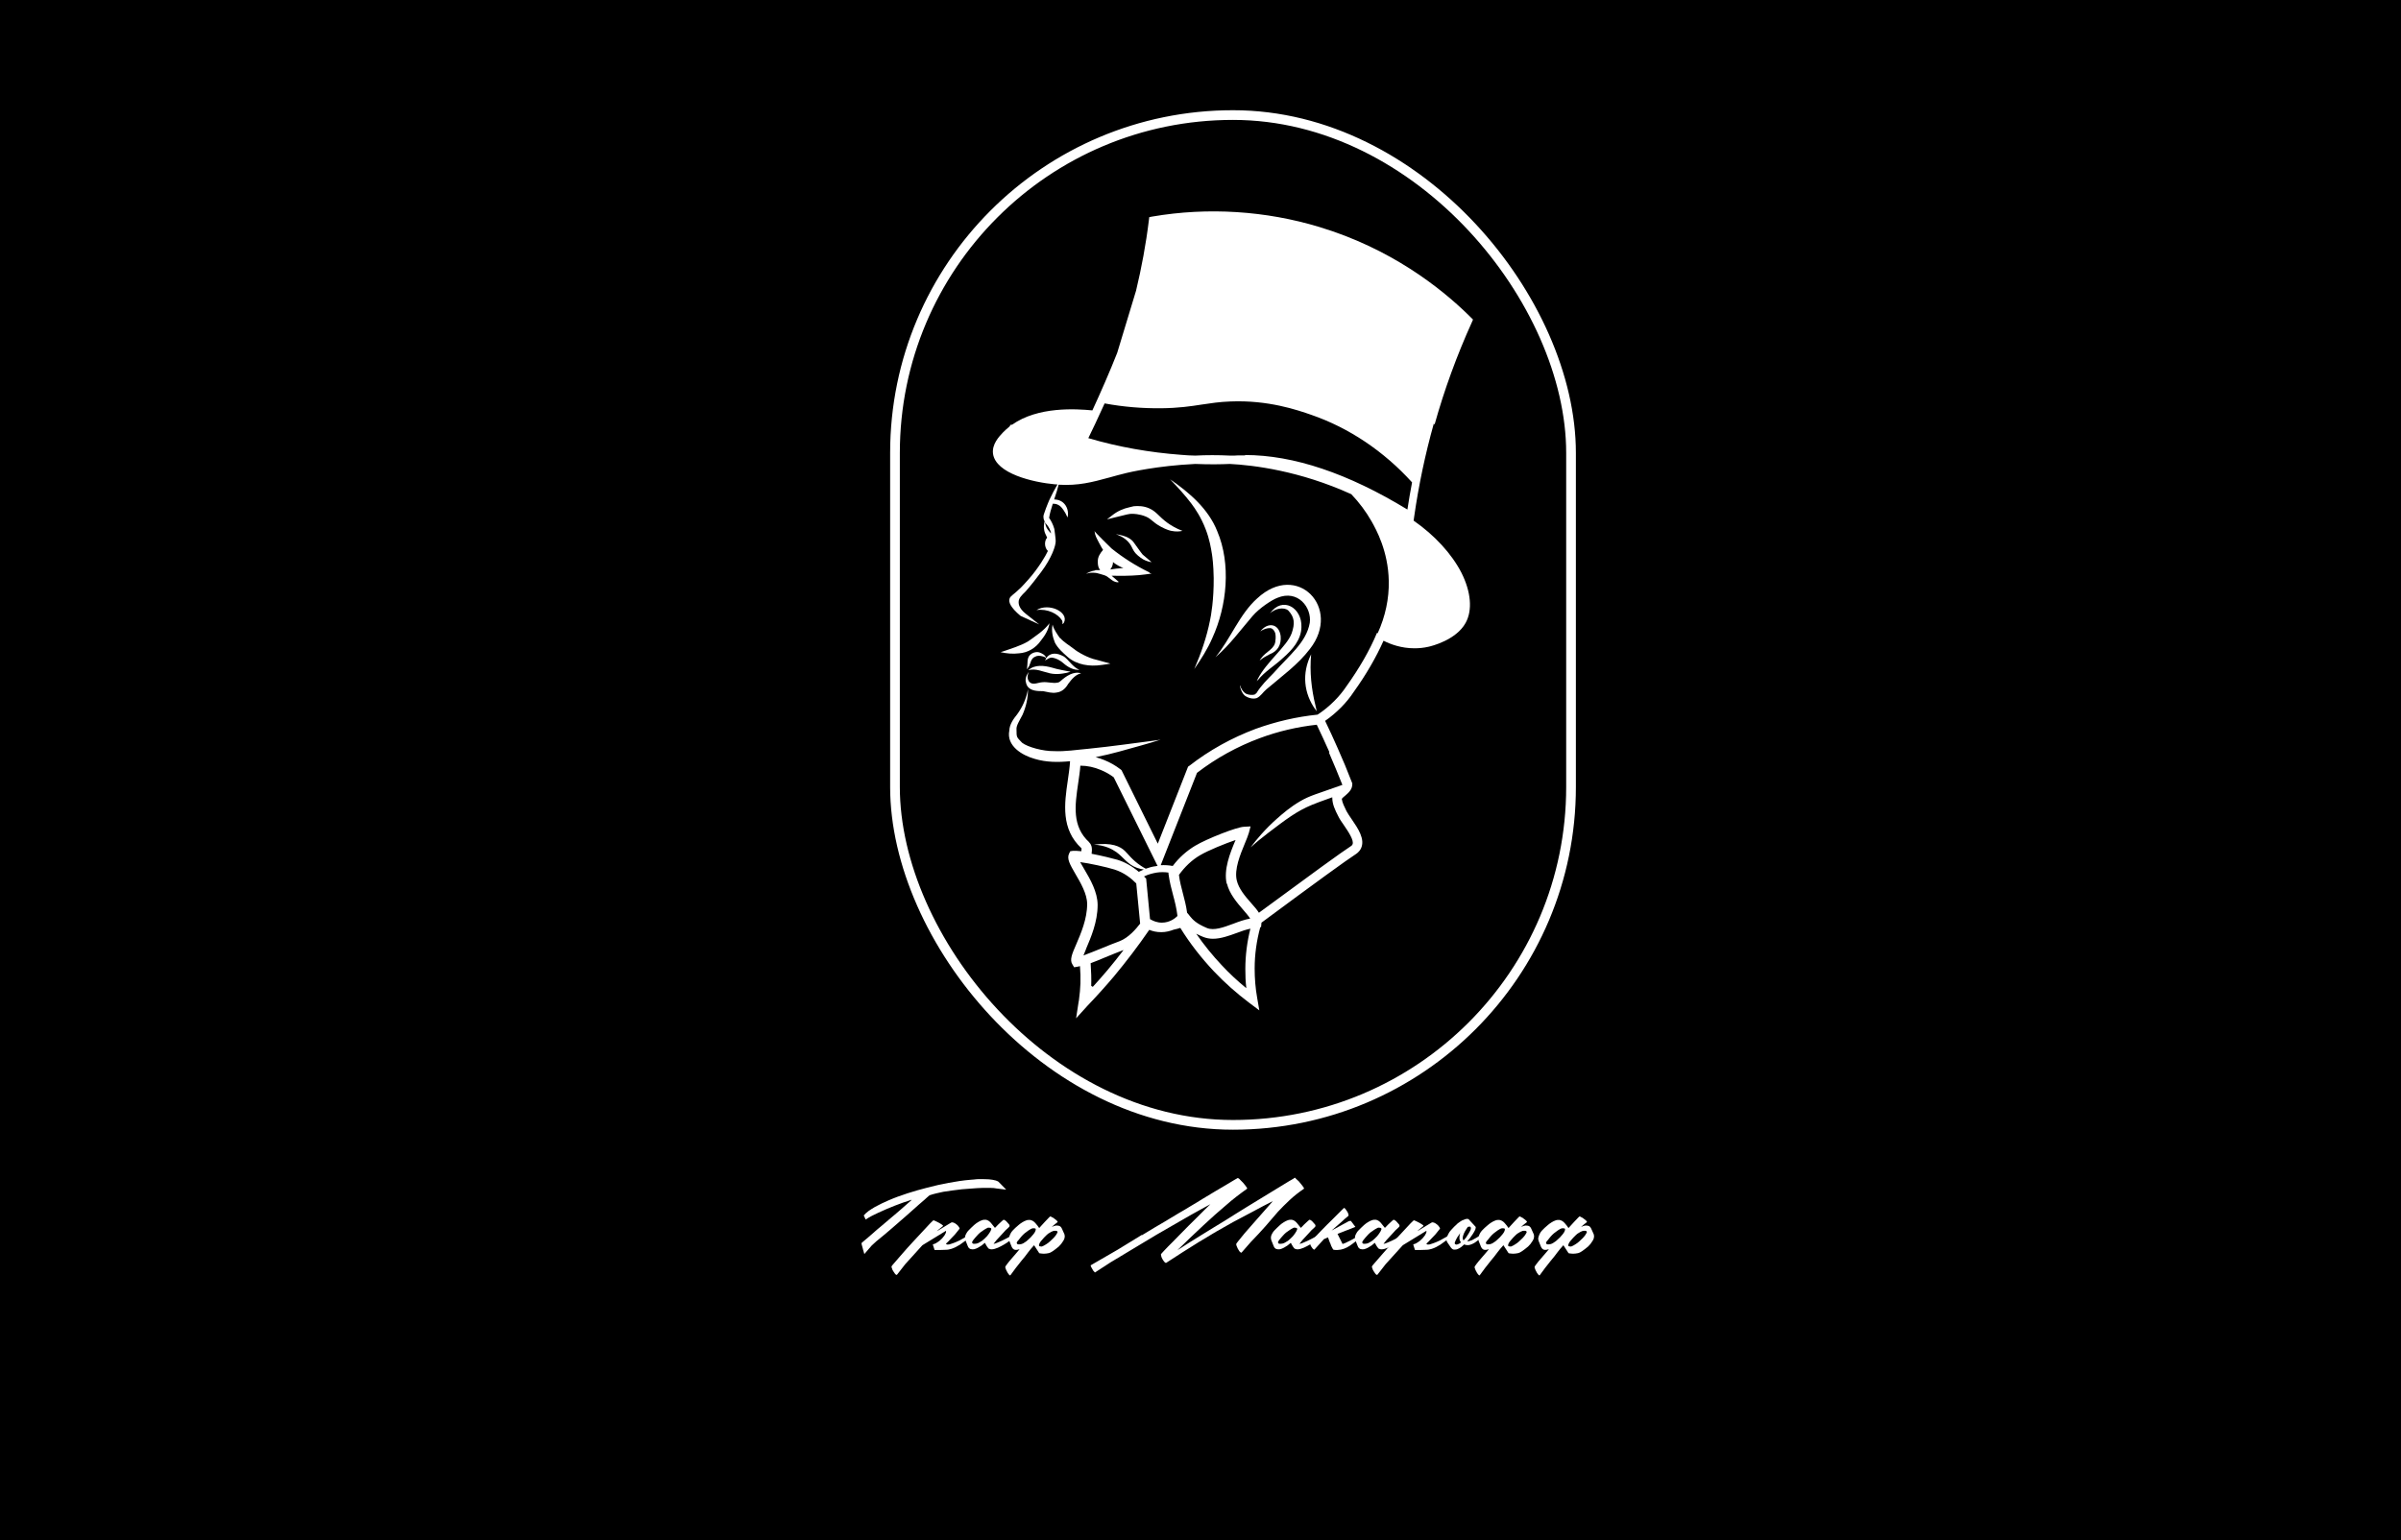 <?xml version="1.0" encoding="UTF-8"?> <svg xmlns="http://www.w3.org/2000/svg" version="1.1" viewBox="0 0 1237 793.7"><defs><style> .st0 { fill: none; stroke: #fff; stroke-miterlimit: 10; stroke-width: 5px; } .st1 { fill: #fff; } </style></defs><g id="_Слой_8" data-name="Слой_8"><rect width="1237" height="793.7"></rect></g><g id="Layer_5"><g><path class="st1" d="M739.1,218.8c5-17.9,11.5-35.7,19.2-52.7l.6-1.4-1.1-1.1c-.2-.2-.3-.3-.5-.5h0c0,0-.4-.4-.4-.4-15.3-15-40.8-34.7-77.1-45.7-27.7-8.4-57.5-10.3-86.1-5.4l-1.6.3-.2,1.6c-1.5,12.4-3.8,24.6-6.6,36.3l-9.7,32c-3.6,9.2-8.6,20.6-12.8,29.7-8.4-.8-28-2.1-41.4,7.4h-.7c0,.1-.7,1-.7,1-1.1.9-2.2,1.9-3.2,2.9-2.2,2.3-5.8,6.2-5.2,11,1.4,10.3,20.7,14.8,31.9,15.8.5,0,.9,0,1.3.1-1.3,2.2-2.8,5-4.2,8-.5,1.1-.9,2.2-1.7,4.2-1.2,3.2-1.4,3.9-1.3,4.7,0,.5.1,1.2.6,2.1-.3,1.1-.6,2.7-.2,4.6.2,1.2.7,2.1,1.5,3.8,0,0,0,0,0,0-.7.7-1.1,1.9-1.1,3.2s.6,3,1.5,3.6c-.7,1.5-1.8,3.5-3.5,6.1-1.6,2.4-3.8,5.6-6.8,8.9-1.2,1.3-2.2,2.5-3.7,4-3.9,3.8-5.4,4.2-5.8,5.7-.5,1.6.3,4.3,5.7,8.8,3.2,1.5,6.4,2.9,9.6,4.4-2.2-1.8-4.4-3.5-6.7-5.3-1.7-1.3-4-3.6-3.9-6.2,0-2.1,1.6-3.5,3.5-5.4,0,0,2.4-2.5,8.1-10.1,5.4-7.2,7.6-13.6,7.5-16.1,0-1.1-.7-6.1-.7-6.1s0,0,0,0c-.7-2.5-1.8-4.4-2.7-5.7.3-2,1-4.6,1.9-7.3.6,0,1.7,0,2.8.6,1.2.6,1.9,1.5,2.8,2.8.6.8,1.3,2.1,2,3.7.7-2.9-.2-5.9-2.3-7.7-1.8-1.5-3.9-1.6-4.6-1.6.5-1.4.9-2.8,1.4-4.3.3-1.1.6-2.2.9-3.3,10.2.6,17.3-1.3,26.1-3.7,2.8-.8,5.8-1.6,9.1-2.4.8-.2,15.7-3.7,35.2-4.6,7.4.3,13.3.2,17.8,0,12,.6,36,3.5,62.6,15.6,4.1,4.3,7.6,9,10.5,14.1,2.3,4.1,8.5,15.2,8.8,30.6.2,9.1-1.8,18.4-5.7,26.9h0c0,0-.4-.1-.4-.1-3.7,8.9-9,18.1-15.8,27.6-1.8,2.7-3.9,5.2-6.2,7.5-2.6,2.6-5.5,5-8.6,7-10.9,1.1-21.5,3.6-31.8,7.3-12.3,4.6-23.9,11-34.3,19.1l-.6.4-15.6,39.7-18.7-37.9-.5-.4c-2.6-2-5.4-3.6-8.4-4.8-1.5-.6-2.9-1.1-4.5-1.5.2,0,.4,0,.6-.1,7.7-1.5,15.3-3.8,22.9-5.9,3.3-.9,6.9-2,10-3-.4,0-.7.1-1.1.2-13.4,1.7-23.4,3.2-36.2,4.5-5.9.5-11.7,1.5-17.6,1.2-5.6.1-13.6-2.1-16.4-4.3-2.8-3-2.9-2.5-2.9-6.9-.2-1.9,1.6-4.6,3.1-7.5,1.8-4.1,2.9-8.7,2.8-13.2-.8,4.7-2.8,9.2-5.6,13-1.8,2.2-3.9,5.1-4,8.3-1.6,7.9,6.6,12.8,13.1,14.6,6,1.8,12.1,1.8,18.2,1.2-.2,3.3-.7,6.6-1.2,10.1-1.7,11.7-3.6,24.9,7.1,34.8,0,.3,0,.9-.1,1.5-1.9-.2-3.5-.3-4.4-.2l-1.3.2-.6,1.2c-1.3,2.7.5,5.7,3.2,10.4,2.7,4.6,6.1,10.4,6.1,15.6,0,7.8-3.3,15.3-5.6,20.7-2.2,5-3.5,8.1-2,10.4l.9,1.5,1.7-.3c.4,0,.8-.2,1.3-.3.5,6.3.3,11.5-.5,17.2,0,.4-.1.8-.2,1.2l-1.3,8.5,5.8-6.4c4.7-4.9,9.3-10,13.7-15.2,6.4-7.7,12.5-15.7,18.2-24,1.7.7,3.7,1.2,6.2,1.2h0c2.4,0,4.6-.6,6.4-1.3,1.2-.2,2.4-.6,3.4-.9,5,8.1,10.9,15.6,17.4,22.5,5.5,5.8,11.6,11.2,18.1,16.1l5.2,3.9-1.1-6.4c-.9-5-1.3-10.1-1.3-15.2,0-7.2,1-14.3,2.9-21.3h.4l.2-2.1c0,0,0-.1,0-.2,28.9-21.4,43.8-32.2,48.3-35.1.6-.4,2.1-1.3,3-3.2,2.2-4.7-1.5-10.2-4.8-15-1.1-1.6-2.1-3.1-2.7-4.2-1.1-2.3-2.2-4.4-2.4-6.3.4-.6,1.1-1.1,1.8-1.7,1.6-1.4,3.6-3.1,3.6-5.8v-.5l-.2-.5c-2.3-6-4.8-12-7.4-17.8-2-4.6-4.2-9.3-6.4-13.9,2.9-2,5.6-4.3,8.1-6.8,2.5-2.5,4.8-5.3,6.7-8.2,6.4-8.9,11.5-17.8,15.3-26.3,3.5,1.8,9.1,3.9,15.9,3.9,2.3,0,4.7-.2,7.3-.8,1.4-.3,14.2-3.4,19.1-12.3,3.6-6.5,2.8-16-2.2-25.9-5-9.7-13.7-19.2-24.6-26.8l.3-2.1c2.3-16.1,5.7-32.2,10.1-47.9ZM541.4,274.8c-1.1-1.2-2.2-2.4-2.6-3.9-.2-.5-.3-1.1-.3-1.7.3.6.7,1.2,1.3,1.8.5.7,1.3,2,1.7,3.7ZM632.1,455.3c1.3,5.4,5.3,10,8.5,13.7,1.2,1.4,2.6,3,3.5,4.4-2.9.5-5.9,1.6-8.8,2.7-5.1,1.9-9.9,3.6-13.4,2.2-5.8-2.4-7.5-4.5-8.9-6.2-.4-.6-.9-1.1-1.4-1.7-.5-3.8-1.4-7-2.2-10.1-.8-3.1-1.6-6-2-9.4,3-4.2,6.7-7.7,10.8-10.1,4.4-2.6,13.1-6.1,18.4-7.9,0,.1-.1.3-.2.4-2.6,6.2-6.1,14.8-4.4,22.2ZM602,449.7v.6c.6,4.3,1.5,7.8,2.4,11.1.9,3.3,1.7,6.5,2.2,10.4v.3c-1.1,1.1-3.9,3.4-8,3.4h0c-2.5,0-4.5-.9-5.7-1.6l-.4-.2-2-20.9-.6-.6c-.2-.2-.4-.4-.5-.5,2-1,4.2-1.6,6.5-2,2-.3,4.1-.3,6.1,0ZM561.2,434.1h0c-9-8.2-7.4-19-5.7-30.6.4-2.9.9-5.9,1.1-8.9,3.6,0,7.2.8,10.5,2.2,2.4,1,4.6,2.2,6.7,3.8l22.6,45.7c-.3,0-.6,0-.9.1-1.8.2-3.5.7-5.2,1.3-.7-.4-1.5-.8-2.5-1.5-4.5-3-6.6-6.1-8.2-7.6-2.4-2.4-6.8-4.5-16-3.3,5.6.3,9.2,2.2,11.5,3.8,4,2.9,5.7,6.4,10.8,8.2,1.3.4,2.4.7,3.4.8-.9.4-1.8.8-2.6,1.2-3.4-2.9-7.1-5-11-6.2-2.4-.7-8.1-2.1-13.3-3.1.3-2.2.3-4.4-1.2-5.8ZM559.5,489.1c2.5-5.9,6-13.9,6-22.7,0-6.7-3.9-13.4-6.8-18.3-.7-1.2-1.6-2.7-2.2-3.8,4.6.6,13.4,2.5,17.6,3.8,5.1,1.6,8.9,4.7,11.3,7.2l2,20.7c-2,2.6-5.9,7.3-10.7,9.1-2.7,1-6,2.3-9.1,3.6-3.2,1.3-6.7,2.7-9.4,3.7.4-1,.9-2.1,1.3-3.2ZM570.3,500.3c-2.4,2.8-4.8,5.6-7.3,8.3-.3-.2-.5-.4-.8-.5.1-3.7,0-7.5-.3-11.7,2.1-.8,4.7-1.8,7.7-3.1,3.1-1.3,6.4-2.6,9-3.6,0,0,.1,0,.2,0-2.7,3.6-5.6,7.1-8.4,10.5ZM641.9,509.1c-4.4-3.6-8.6-7.5-12.4-11.6-4.8-5.1-9.2-10.5-13.2-16.3,1.1.6,2.3,1.1,3.7,1.7,1.6.6,3.2.9,4.9.9,4,0,8.2-1.5,12.3-3,2.3-.9,4.7-1.7,7-2.2-1.7,6.8-2.6,13.8-2.6,20.8,0,3.2.1,6.5.5,9.7ZM684.7,387.9c2.4,5.5,4.7,11.1,6.9,16.6,0,0,0,0,0,0-13.8,4.9-16.7,5.5-21.7,8.4-5.3,3.1-8.9,6.3-12,9-6.1,5.4-10.6,10.8-13.6,14.8,2.1-1.9,5.2-4.5,9-7.4,9.1-6.9,14.6-11.2,22.6-14.5,1.4-.6,5.6-2.2,10.5-3.9v.3c0,3.3,1.5,6.4,3,9.3.7,1.5,1.8,3.1,3,4.8,2.1,3.1,5.4,7.9,4.4,9.9-.2.5-.7.8-1,1-4.5,2.9-19.1,13.5-47.2,34.2-1-1.6-2.5-3.3-4.1-5.1-3-3.4-6.3-7.3-7.3-11.5-1.4-5.8,1.8-13.4,4.1-19,.9-2.2,1.7-4.1,2.1-5.5l.9-3.4-3.5.2c-3.8.2-18.9,6.1-25.1,9.8-4.3,2.6-8.3,6.1-11.5,10.4-2-.4-4.2-.5-6.2-.4l18.7-47.6c9.9-7.6,20.8-13.6,32.4-17.9,9.4-3.5,19.3-5.8,29.3-6.9,2.2,4.6,4.4,9.4,6.5,14.1ZM641.5,234.7c-.8,0-1.6,0-2.5,0-.9,0-1.9,0-3.1.1-.7,0-1.4,0-2.2,0-6.2-.3-12.2-.3-17.9,0-2.3,0-4.7-.2-7.3-.4-16.1-1.2-32.2-4-47.8-8.6,1.9-3.8,5-10.4,8.4-17.9,9.6,1.8,19.4,2.6,29.2,2.5,9-.1,15-1,20.8-1.9,4.7-.7,9.1-1.4,14.8-1.6,19.5-.8,34.5,4.4,41.7,6.9,19.4,6.7,37.3,18.7,51.9,34.8-.9,4.7-1.7,9.3-2.4,14-30.5-18.6-58.6-28.1-83.7-28.1ZM547.4,245.7h3.8c-1.2,0-2.5,0-3.8,0Z"></path><path class="st1" d="M602.9,247.1c3.8,3.9,7.6,8.1,10.8,12.3,2.4,3.2,5.1,7.3,7.4,13.2,2.1,5.4,2.8,9.9,3.3,13,.2,1.2.8,5.5.9,12.3.1,11.1-1.4,19.7-1.9,21.8-1.7,8.6-4.6,17-8.1,25.1,3.5-5.1,6.9-10.4,9.3-16,7.6-16.6,9.7-38.2,2.5-55.1-4.5-11.3-14.1-19.7-24.3-26.7Z"></path><path class="st1" d="M647.8,308.3c-9.3,8.3-13.8,21-21.6,30.4,7.3-6.2,12.9-14,19.1-21.2,3.6-4.2,10.1-8.4,12.8-9.4,10.6-4.4,17.8,5,16.7,12.9-1.8,10.1-10.5,16.6-18.6,25.8-3.2,3.3-6.4,6.4-8.8,10.3,0,0,0,0,0,0,0,0-.1.2-.2.2-.3.3-.4.4-.7.6-1,.4-3,.3-4.4-.3-1.7-.9-2.7-2.7-3.3-4.5,0,.4,0,.8.2,1.2.4,1.6,1.1,3.1,2.3,4.2,1.7,1.2,4.1,1.9,6.1,1.3,2.1-.9,3.3-3.1,5-4.5,7.8-6.7,16.3-12.7,22.5-20.9,16.5-21.1-6.6-45.2-27.2-26Z"></path><path class="st1" d="M649.7,339.3c-.2.3-.7.9-.7,1.1,1.6-1.3,3.3-2.3,5.1-3.2,4.2-1.6,6.1-4.9,5.7-9.4-.9-6.6-6.7-7.3-10.5-2.4,1.5-1.1,3.5-1.8,5.3-1.7,1,.2,1.7,1,2.2,2.1.5.9.5,3.2.3,4.2-.1,4.5-4.8,5.6-7.4,9.3Z"></path><path class="st1" d="M648,350.6c3.6-4.6,8.9-7.6,13.1-11.6,4.7-4.1,9.3-9.3,9.4-15.8.4-9.9-9.7-16.2-16.2-7.1,2.6-2.5,7.1-3.4,9.4-1.5,3.3,3.5,3.5,6.7,1.8,11.7-2.5,6.9-13,14.7-17.6,23.8-.2.6-.8,1.6,0,.4Z"></path><path class="st1" d="M677.8,365.7c.2.3.4.6.6.9-.2-.9-.4-1.8-.6-2.7-2.2-8.9-3.1-17.6-2.3-26.7-4.9,9.8-3.8,20.2,2.3,28.6Z"></path><path class="st1" d="M570.6,267.6c.8-.2,2-.5,3.6-.9,6.8-1.7,7.6-1.9,9-1.9.6,0,3.7,0,7.1,1.4,3.2,1.4,3.2,2.7,7.7,5.2,3.1,1.7,5,2.1,5.5,2.2,2.4.5,4.4.3,5.7,0-3.4-1.3-6-2.9-7.8-4.2-4.4-3.2-5.5-5.7-9.3-7.4-2.9-1.3-5.8-1.3-8-1.1,0,0-1.4.3-2.1.5-3.3.7-6.4,2.1-9,4.2-.8.7-1.9,1.4-2.6,2,0,0,0,0,0,0,0,0,0,0,0,0,0,0,0,0,.1,0Z"></path><path class="st1" d="M534,314.4c5.7-.8,11.1,1.9,13.2,5.4.5,1-.3,3,1,1,2.5-5.4-7.8-10.3-14.2-6.4Z"></path><path class="st1" d="M586.3,282.6c-1.3-1.8-2-2.8-2.3-3.2-1.1-1.5-3.5-3.3-9.1-4.1,4,1.4,6.1,3.4,7.3,5.1,1.1,1.5,1.2,2.9,3,4.9,1.6,1.7,3.2,2.6,3.8,3,1.7.9,3.3,1.3,4.3,1.4-1.5-1.3-3-2.6-4.6-3.9-.6-.7-1.4-1.8-2.4-3.2Z"></path><path class="st1" d="M564.2,294c-2.2.3-3.8,1.2-4.6,1.7,1.8-.6,3.3-.6,4.3-.5,1,0,1.7.3,2.9.6,1.7.5,2.5.7,3.4,1.2.7.4.7.6,2.7,2,.6.4,1.1.7,1.8.9.6.2,1.2.3,1.7,0-1.2-1.1-2.5-2.2-3.7-3.2,4.7.1,9.4.1,14.1-.3,2.2-.2,4.3-.5,6.5-.8-.2,0-.4-.2-.6-.2-.2,0-.4-.1-.5-.2.3,0,.3,0-.4-.4-6.6-3.2-13.4-7.5-19.2-12.2-.2-.2-8.6-8.4-8.7-8.9.4,2.7.9,3.2,2.3,6,.9,1.8,1.8,3.2,2.1,3.7-1.5,1.7-2.8,3.7-2.7,6,0,0,0,0,0,0,0,.6,0,1.2.1,1.8.1.7.3,1.3.6,1.8.1.3.3.5.5.8-.7,0-1.6,0-2.5,0ZM578.8,292.8c-.3,0-.6,0-.9,0-2,.1-3.9.4-5.9.7.7-.8,1.2-1.9,1.4-3.2,0-.2,0-.4,0-.7.1.1.3.3.4.4,1.5,1.1,3.1,2,4.8,2.7ZM568.7,284.4s0,0,0,0c0,0,0,0,0,0,0,0,0,0,0,0Z"></path><path class="st1" d="M516.8,335.7c-.4.1-.9.3-1.3.4,3.1.7,6.3,1,9.5.6,4.5-.3,8.6-2.7,11.3-6.6,2.1-2.6,3.9-5.5,4.4-8.9-3,4-7.2,6.6-11.1,9.4-4,2.3-8.5,3.6-12.8,5.1Z"></path><path class="st1" d="M546.1,328.9c-1.5-2.2-3.2-4.5-3.8-7-.7,3,0,6.4,1.2,9.3,1.5,2.9,4.1,5.2,6.6,7.4,4.7,4.1,11.4,5,17.4,4.1,1.5-.2,3.1-.4,4.6-.7-2.4-.7-4.9-1.3-7.3-2-4-.8-9.6-3.9-11.7-5.7-2.3-1.8-5-3.3-6.9-5.5Z"></path><path class="st1" d="M528.5,351.1c0,.2.1,1.7,1.1,2.9,1.7,2.1,5,2.2,7.8,2.2,2.3.4,4.6,1.2,7,.7,2.6-.3,4.6-2.1,5.9-4.4,1.8-2.4,3.8-4.9,6.7-5.5-3.9-1.2-7.7,1.4-10.6,4-.4.4-.9.7-1.6.8-2.5.5-5.1-.5-7.8-.2-1.9.1-4.4,1.4-6.1.3-.2-.1-.7-.5-1-1.1-1.1-1.9,0-4.2.2-4.5-.3.3-1.9,2.2-1.7,4.8Z"></path><path class="st1" d="M548,338.3c-3.3-1.9-6.9-2.2-9,.9-.3-1.6-2.2-2.5-3.6-3-2-.5-4.3.4-5.4,2.2-.7,1.3-.6,2.8-.7,4.2,0,2-.9,3.5.9.7.8-1.7,1-4,3-4.8,1.1-.7,2.5-.6,3.7-.3.8.2,1.6.3,2.1,1.1-.2.3-.4.7-.6,1.1,1.1-.6,2.2-1.5,3.5-1.5,2.3.3,4.4,1.5,6.1,3,2.3,2,5.1,3.5,8.1,3.3-3.4-1.4-5.2-4.8-8-6.9Z"></path><path class="st1" d="M529.8,345.4c3.8-1.1,7.5.8,11.1,1.6,3.6.8,7.2.2,10.7-.8-3.2-.7-6.4-1.1-9.5-2.1-4-1.1-9-1.8-12.3,1.3Z"></path></g><rect class="st0" x="461.1" y="59.3" width="348.3" height="520.4" rx="174.1" ry="174.1"></rect><g><path class="st1" d="M469.4,618.4c-2.9.9-5.7,1.9-8.5,3-2.8,1.1-5.6,2.3-8.4,3.6-1.1.5-2.2,1.1-3.3,1.6-1.1.6-2.2,1.2-3.2,1.9h0l-1-2.1c.7-.8,1.5-1.6,2.5-2.3,1-.7,2.1-1.4,3.3-2.1,1.2-.6,2.3-1.2,3.5-1.8,1.2-.5,2.3-1,3.3-1.5,3.2-1.4,6.5-2.6,9.9-3.7,3.3-1.1,6.7-2,10.1-2.9,3.7-1,7.4-1.8,11.1-2.5,3.8-.7,7.6-1.3,11.4-1.6.9,0,2-.2,3.3-.3s2.6,0,4,0c1.4,0,2.7.1,3.9.3,1.3.2,2.3.5,3.1,1l4,4.1h0c0,0-4.9-.6-4.9-.6-1-.2-2-.3-3.1-.3-.7,0-1.4,0-2.1,0-.7,0-1.4,0-2.1,0-1.8,0-3.5.2-5.3.3-1.7.1-3.5.3-5.3.4-3.3.4-6.5.8-9.6,1.3-1.1.2-2.3.5-3.6.8-1.2.3-2.4.6-3.5,1-.9.8-1.8,1.5-2.6,2.3-.9.7-3.9,3.4-9.2,8.1-2.6,2.3-5.1,4.5-7.7,6.7-2.5,2.2-5.2,4.4-7.9,6.6l-2.4,2.2-3.8,4.4h0c0-.2-.2-.6-.3-1.1-.2-.5-.3-1.1-.5-1.8-.2-.6-.3-1.2-.5-1.8-.1-.5-.2-.9-.1-1,0,0,.3-.4,1-.9.7-.6,1.5-1.3,2.5-2.1,1-.9,2-1.8,3.2-2.8,1.1-1,2.2-1.9,3.3-2.8,1-.9,1.9-1.6,2.7-2.3.8-.6,1.2-1,1.4-1.2,2-1.7,4-3.3,5.9-5,2-1.7,3.9-3.4,5.8-5.1Z"></path><path class="st1" d="M482.9,634.4l7.1-4.3c.3-.2.8-.2,1.3,0,.5.2,1,.5,1.5.9.5.4.9.8,1.2,1.3.3.4.4.7.4.9,0,0-.1.2-.4.5-.2.3-.5.6-.8,1s-.6.7-.8,1c-.3.3-.4.5-.5.6-.8.8-1.5,1.5-2.2,2.3-.7.8-1.4,1.5-2.3,2.3,0,.3.4.5.9.5.5,0,1.1-.1,1.8-.4.7-.2,1.4-.5,2.2-.8.8-.3,1.5-.7,2.2-1,.7-.4,1.3-.7,1.8-1,.5-.3.9-.5,1.1-.6.5-.3.8-.5.9-.4,0,0,.4.3.8.7,0,0,.1.2,0,.2,0,0-.1.1-.1.2l-.6.4c-1.2.9-2.5,1.8-3.9,2.8-1.4.9-2.8,1.6-4.3,2.1-1,.3-1.9.5-3,.5-1,0-2,.1-3,.1s-.2,0-.5,0c-.3,0-.6,0-.9,0h-.9c-.3,0-.4,0-.4,0l-.9-2.8c0,0,.2-.2.6-.3.4-.1.7-.2.8-.3.4-.2.7-.4,1-.6.3-.2.6-.4,1-.7.5-.4.9-.8,1.4-1.3.4-.5.8-1,1.2-1.5.2-.3.4-.7.6-1.1.2-.5.3-.9.2-1.3l-12.1,7.4-.3.3-8.6,9.5-4.3,5.5c0,0-.2,0-.2,0,0,0,0,0-.1,0-.2,0-.5-.3-.8-.7-.3-.4-.5-.8-.8-1.2-.3-.4-.5-.9-.6-1.3-.2-.5-.3-.8-.3-1s.5-.9,1.6-2.1c1-1.2,2.3-2.7,3.9-4.5,1.5-1.8,3.3-3.7,5.1-5.7,1.9-2,3.6-3.9,5.2-5.6,1.6-1.7,2.9-3.1,4-4.3,1.1-1.1,1.7-1.7,1.8-1.7.1,0,.5.1,1.1.4.6.3,1.2.6,1.8.9.6.3,1.1.7,1.6,1,.4.3.6.5.4.7-.5.4-1,.8-1.5,1.2-.5.4-1,.8-1.5,1.3Z"></path><path class="st1" d="M507.3,640.6l-1.6,1.3c-.5.3-1.1.7-1.8,1.1-.7.4-1.3.6-2,.8-.7.1-1.3.1-1.9-.1-.6-.2-1.1-.7-1.4-1.5l-1.2-3c-.2-.6-.3-1.2-.2-1.8.1-.6.3-1.2.7-1.8.3-.6.7-1.1,1.2-1.6.5-.5.9-.9,1.3-1.3.4-.4.9-.8,1.5-1.4.6-.5,1.2-1,1.9-1.4.7-.4,1.3-.8,2-1,.7-.3,1.4-.3,2-.3,1,.1,1.9.7,2.7,1.6.8,1,1.5,1.8,2.1,2.6.1-.1.4-.4.9-.9.4-.5.9-.9,1.4-1.4.5-.5,1-.9,1.4-1.3.5-.4.7-.6.8-.6.2,0,.6.2,1,.5.4.4.7.6.8.8.1.1.4.4.8.9.4.4.5.8.4,1,0,0,0,.2,0,.2,0,.1-.2.3-.4.5l-.5.5c-.9.7-1.5,1.4-2.1,2.1l-3.6,3.9-1.6,2c.6,0,1.2-.3,2-.6.8-.3,1.5-.7,2.3-1,.8-.4,1.5-.8,2.2-1.1.7-.4,1.3-.7,1.9-1,.5-.4.8-.5.9-.4,0,.1.4.4.9.8,0,0,0,.2-.1.4-.2.2-.5.4-.6.4-.6.5-1.4,1.1-2.4,1.8-1,.7-2.1,1.3-3.2,1.9-1.1.6-2.2,1.1-3.3,1.4-1.1.3-2,.4-2.8,0-.2,0-.4-.1-.6-.4-.2-.2-.4-.5-.6-.8-.2-.3-.4-.6-.6-1-.2-.4-.3-.6-.4-.8ZM501.4,639.1c-.5.7-.7,1.1-.5,1.4.1.3.4.5.8.5.4,0,.8,0,1.4-.1.5-.1,1-.3,1.3-.5l1.5-.9c.2-.1.7-.6,1.5-1.3.8-.7,1.5-1.5,2.1-2.4.6-.8,1-1.6,1.2-2.2.2-.6-.3-.9-1.3-.9,0,0-.2,0-.2,0,0,0,0,0-.2,0-.5.2-1.2.6-2,1.1-.8.6-1.5,1-2,1.4-.6.5-1.2,1.1-1.8,1.8-.6.7-1.2,1.3-1.7,2Z"></path><path class="st1" d="M532.7,641.8c-1.1,1.2-2.1,2.4-3,3.6-1,1.4-2.2,2.9-3.4,4.3-1,1.2-2,2.5-3,3.8-1,1.3-1.9,2.5-2.8,3.8,0,0-.1,0-.1,0s0,0,0,0c-.2,0-.5-.3-.8-.7s-.6-.8-.8-1.3c-.3-.5-.5-.9-.6-1.3-.2-.4-.3-.8-.3-1s.3-.7,1-1.6c.7-.9,1.4-1.8,2.3-2.8.9-1,1.7-2,2.5-2.9.8-.9,1.4-1.6,1.6-1.9-.9.3-1.7.4-2.4.3-.7-.1-1.3-.7-1.7-1.6l-1.2-3c-.2-.6-.3-1.2-.1-1.8.1-.6.4-1.2.7-1.9.3-.6.7-1.2,1.2-1.7.5-.5.9-.9,1.3-1.3.5-.4,1-.9,1.6-1.4.6-.5,1.2-1,1.9-1.4.7-.4,1.3-.8,2-1,.7-.3,1.3-.3,2-.3,1,.1,2,.7,2.8,1.6.8.9,1.5,1.8,2,2.6.1-.1.4-.4.8-.9.4-.4,1.1-1.2,2.1-2.3,1-1.1,1.7-1.8,2.1-2.2.4-.4.6-.6.7-.6.1,0,.5.1.9.4.5.2,1,.5,1.4.9.5.3.9.7,1.2,1,.3.3.4.5.2.7-1,.7-1.9,1.5-2.9,2.4,0,0,.2,0,.3-.1.6-.3,1.2-.5,1.9-.6.6,0,1.2,0,1.7.2.5.2,1,.7,1.3,1.4l1.3,2.9c.2.6.2,1.1.1,1.7-.1.6-.3,1.1-.7,1.7-.3.5-.7,1.1-1.1,1.6-.4.5-.8.9-1.2,1.3-2.4,2-4.1,3.2-5.1,3.4-1,.2-1.8.3-2.4.3-.6,0-1.1,0-1.6-.1-.5,0-.8-.1-1-.2l-2.6-4ZM524.4,639.4c-.5.7-.7,1.1-.5,1.4.1.3.4.5.8.5.4,0,.8,0,1.3-.1.5-.1.9-.3,1.3-.5l1.5-1c0,0,.4-.3.8-.7.4-.4.9-.8,1.4-1.3.5-.5,1-1.1,1.4-1.6.5-.6.8-1.1,1-1.6.2-.5.3-.9.2-1.1,0-.3-.5-.4-1.1-.4s-.2,0-.3,0c-.7.1-1.4.5-2.3,1.1-.8.6-1.5,1.1-2,1.5-.6.5-1.2,1.1-1.8,1.8-.6.7-1.1,1.3-1.6,2ZM544.2,636.2c.1-.2.3-.4.5-.8.2-.3.2-.6,0-.8-.1-.2-.4-.3-.6-.3-.3,0-.6,0-.9,0-.3,0-.7.1-1,.3-.3.1-.6.2-.7.3l-1.5.9c0,0-.3.3-.8.7-.4.4-.8.8-1.3,1.3-.5.5-.9,1-1.4,1.6-.5.5-.8,1.1-1,1.5-.2.5-.3.9-.2,1.1.1.3.5.4,1.2.4h.3c.6-.2,1.3-.6,2.1-1.1.8-.5,1.5-1,2-1.5.6-.5,1.2-1.1,1.9-1.8.6-.6,1.1-1.3,1.6-2Z"></path><path class="st1" d="M588.3,636.6c4.1-2.5,8.2-5,12.4-7.4.3-.2,1.1-.7,2.3-1.4,1.2-.7,2.7-1.6,4.5-2.7,1.8-1,3.8-2.2,5.9-3.5,2.2-1.3,4.4-2.6,6.6-4,2.2-1.3,4.4-2.6,6.5-3.9,2.1-1.2,4-2.3,5.6-3.3,1.7-1,3-1.8,4-2.4,1-.6,1.6-.9,1.6-.9.1,0,.3.1.6.3.3.2.5.5.8.8.3.3.6.6.8.8.3.3.4.4.5.5,0,0,.2.3.5.6.3.3.5.6.8,1,.3.4.5.7.7,1,.2.3.2.5,0,.6-1.8,1.3-3.6,2.6-5.4,4-1.8,1.4-3.5,2.8-5.2,4.3-2,1.7-4,3.4-5.9,5.1-1.9,1.8-3.8,3.5-5.8,5.3-2.3,2.1-4.5,4.3-6.8,6.4-2.2,2.1-4.4,4.3-6.7,6.5,4-2.6,8.1-5.2,12.2-7.7,4.1-2.5,8.2-5.1,12.4-7.6,3.7-2.3,7.4-4.7,11.2-7,3.7-2.3,7.5-4.6,11.3-6.9,1.4-.9,2.8-1.7,4.1-2.5,1.4-.8,2.7-1.7,4.1-2.5.8-.5,1.5-.9,2.3-1.4.8-.4,1.5-.9,2.4-1.4l.2-.2c0,0,.1-.1.2-.1h.2c.1,0,.3.1.4.4.4.3.8.7,1.1,1,.4.3.7.7,1,1.1,0,0,.2.3.5.6.3.3.5.6.8,1,.3.4.5.7.7,1,.2.3.2.5,0,.6-2.6,1.8-5.1,3.7-7.4,5.9-1,1-2,1.9-3,2.9-1,1-1.9,2-2.9,3-1,1.2-2.1,2.4-3.1,3.6-1,1.2-2.1,2.4-3.1,3.6-1.2,1.4-2.5,2.8-3.8,4.2-1.3,1.4-2.6,2.7-3.9,4.1l-4.9,5.6s-.1,0-.3-.1c-.2,0-.5-.3-.8-.7-.3-.4-.5-.8-.8-1.3-.2-.5-.4-.9-.6-1.4-.2-.5-.2-.8-.2-1,0-.1.4-.7,1.3-1.8.8-1,1.9-2.3,3.1-3.8,1.3-1.5,2.7-3.1,4.2-4.8,1.5-1.7,3-3.4,4.4-5,1.4-1.6,2.6-3,3.7-4.2s1.8-2,2.2-2.5c-3.5,1.8-6.9,3.5-10.3,5.4-3.4,1.8-6.8,3.6-10.2,5.4-6,3.3-11.8,6.7-17.5,10.2-5.7,3.5-11.4,7.2-17.1,10.9,0,0-.1,0-.2-.1-.2,0-.5-.3-.8-.7-.3-.4-.6-.8-.8-1.2-.3-.5-.5-.9-.6-1.4-.1-.5-.2-.8-.2-1s.6-.8,1.7-2,2.6-2.7,4.3-4.4c1.7-1.7,3.6-3.6,5.6-5.7,2-2.1,4-4,5.9-5.9,1.9-1.9,3.5-3.5,5-5,1.5-1.4,2.4-2.4,3-2.9-3.4,1.8-6.7,3.7-10,5.5-3.3,1.9-6.6,3.8-9.9,5.7-5.3,3-10.6,6.1-15.8,9.3-5.2,3.1-10.5,6.3-15.8,9.5l-8,5.2h0l-.9-1c-.2-.4-.5-.9-.9-1.6-.2-.4-.4-.7-.4-1.1l14-8.1c4.2-2.6,8.3-5.1,12.4-7.6Z"></path><path class="st1" d="M664.9,640.6l-1.6,1.3c-.5.3-1.1.7-1.8,1.1-.7.4-1.3.6-2,.8-.7.1-1.3.1-1.9-.1-.6-.2-1.1-.7-1.4-1.5l-1.2-3c-.2-.6-.3-1.2-.2-1.8.1-.6.3-1.2.7-1.8.3-.6.7-1.1,1.2-1.6.5-.5.9-.9,1.3-1.3.4-.4.9-.8,1.5-1.4.6-.5,1.2-1,1.9-1.4.7-.4,1.3-.8,2-1,.7-.3,1.4-.3,2-.3,1,.1,1.9.7,2.7,1.6.8,1,1.5,1.8,2.1,2.6.1-.1.4-.4.9-.9.4-.5.9-.9,1.4-1.4.5-.5,1-.9,1.4-1.3.5-.4.7-.6.8-.6.2,0,.6.2,1,.5.4.4.7.6.8.8s.4.4.8.9c.4.4.5.8.4,1,0,0,0,.2,0,.2,0,.1-.2.3-.4.5l-.5.5c-.9.7-1.5,1.4-2.1,2.1l-3.6,3.9-1.6,2c.6,0,1.2-.3,2-.6.8-.3,1.5-.7,2.3-1,.8-.4,1.5-.8,2.2-1.1.7-.4,1.3-.7,1.9-1,.5-.4.8-.5.9-.4,0,.1.4.4.9.8,0,0,0,.2-.1.4-.2.2-.5.4-.6.4-.6.5-1.4,1.1-2.4,1.8-1,.7-2.1,1.3-3.2,1.9-1.1.6-2.2,1.1-3.3,1.4-1.1.3-2,.4-2.8,0-.2,0-.4-.1-.6-.4-.2-.2-.4-.5-.6-.8-.2-.3-.4-.6-.6-1-.2-.4-.3-.6-.4-.8ZM659,639.1c-.5.7-.7,1.1-.5,1.4.1.3.4.5.8.5.4,0,.8,0,1.4-.1.5-.1,1-.3,1.3-.5l1.5-.9c.2-.1.7-.6,1.5-1.3.8-.7,1.5-1.5,2.1-2.4.6-.8,1-1.6,1.2-2.2.2-.6-.3-.9-1.3-.9,0,0-.2,0-.2,0s0,0-.2,0c-.5.2-1.2.6-2,1.1-.8.6-1.5,1-2,1.4-.6.5-1.2,1.1-1.8,1.8-.6.7-1.2,1.3-1.7,2Z"></path><path class="st1" d="M684.9,634.8l9.9-5.4c.2,0,.5-.2.8-.2.3,0,.5,0,.6.3l2.1,2.8h0c0,0-9.2,3.6-9.2,3.6l2.6,5.2c1-.3,1.9-.7,2.6-1.1.8-.4,1.5-.8,2.2-1.1.7-.4,1.4-.8,2.1-1.1.5-.3.8-.5.9-.4,0,0,.4.3.8.7,0,0,0,.2-.1.4l-.6.4c-1,.8-2,1.5-2.9,2.2-.9.7-1.8,1.3-2.8,1.8-1,.5-2,.9-3.1,1.1-1.1.2-2.3.3-3.6.1-.1,0-.3,0-.5-.4-.2-.3-.4-.7-.6-1.1-.2-.4-.4-.8-.5-1.2-.1-.4-.2-.6-.3-.7-.4-.9-.7-1.9-1.1-3l-2.1.9h0l-4.9,5.4s-.1,0-.2,0c-.5-.2-.9-.7-1.4-1.5-.5-.8-.7-1.5-.6-2,0-.2.6-.9,1.7-2.1,1.1-1.2,2.6-2.7,4.3-4.5,1.7-1.8,3.6-3.6,5.6-5.6,2-2,3.5-3.5,4.4-4.4.9-.9,1.4-1.4,1.5-1.4.1,0,.4.2.7.6.3.4.6.8.9,1.3.3.5.5.9.6,1.4.1.5.1.7,0,.8-1.5,1.2-2.5,2.1-3.2,2.8l-6.3,5.5Z"></path><path class="st1" d="M708.2,640.6l-1.6,1.3c-.5.3-1.1.7-1.8,1.1-.7.4-1.3.6-2,.8-.7.1-1.3.1-1.9-.1-.6-.2-1.1-.7-1.4-1.5l-1.2-3c-.2-.6-.3-1.2-.2-1.8.1-.6.3-1.2.7-1.8.3-.6.7-1.1,1.2-1.6.5-.5.9-.9,1.3-1.3.4-.4.9-.8,1.5-1.4.6-.5,1.2-1,1.9-1.4.7-.4,1.3-.8,2-1,.7-.3,1.4-.3,2-.3,1,.1,1.9.7,2.7,1.6.8,1,1.5,1.8,2.1,2.6.1-.1.4-.4.9-.9.4-.5.9-.9,1.4-1.4.5-.5,1-.9,1.4-1.3.5-.4.7-.6.8-.6.2,0,.6.2,1,.5.4.4.7.6.8.8s.4.4.8.9c.4.4.5.8.4,1,0,0,0,.2,0,.2,0,.1-.2.3-.4.5l-.5.5c-.9.7-1.5,1.4-2.1,2.1l-3.6,3.9-1.6,2c.6,0,1.2-.3,2-.6.8-.3,1.5-.7,2.3-1,.8-.4,1.5-.8,2.2-1.1.7-.4,1.3-.7,1.9-1,.5-.4.8-.5.9-.4,0,.1.4.4.9.8,0,0,0,.2-.1.4-.2.2-.5.4-.6.4-.6.5-1.4,1.1-2.4,1.8-1,.7-2.1,1.3-3.2,1.9-1.1.6-2.2,1.1-3.3,1.4-1.1.3-2,.4-2.8,0-.2,0-.4-.1-.6-.4-.2-.2-.4-.5-.6-.8-.2-.3-.4-.6-.6-1-.2-.4-.3-.6-.4-.8ZM702.4,639.1c-.5.7-.7,1.1-.5,1.4.1.3.4.5.8.5.4,0,.8,0,1.4-.1.5-.1,1-.3,1.3-.5l1.5-.9c.2-.1.7-.6,1.5-1.3.8-.7,1.5-1.5,2.1-2.4.6-.8,1-1.6,1.2-2.2.2-.6-.3-.9-1.3-.9,0,0-.2,0-.2,0s0,0-.2,0c-.5.2-1.2.6-2,1.1-.8.6-1.5,1-2,1.4-.6.5-1.2,1.1-1.8,1.8-.6.7-1.2,1.3-1.7,2Z"></path><path class="st1" d="M730.4,634.4l7.1-4.3c.3-.2.8-.2,1.3,0,.5.2,1,.5,1.5.9.5.4.9.8,1.2,1.3.3.4.4.7.4.9,0,0-.1.2-.4.5-.2.3-.5.6-.8,1s-.6.7-.8,1c-.3.3-.4.5-.5.6-.8.8-1.5,1.5-2.2,2.3-.7.8-1.4,1.5-2.3,2.3,0,.3.4.5.9.5.5,0,1.1-.1,1.8-.4.7-.2,1.4-.5,2.2-.8.8-.3,1.5-.7,2.2-1,.7-.4,1.3-.7,1.8-1,.5-.3.9-.5,1.1-.6.5-.3.8-.5.9-.4,0,0,.4.3.8.7,0,0,.1.2,0,.2,0,0-.1.1-.1.2l-.6.4c-1.2.9-2.5,1.8-3.9,2.8-1.4.9-2.8,1.6-4.3,2.1-1,.3-1.9.5-3,.5-1,0-2,.1-3,.1s-.2,0-.5,0c-.3,0-.6,0-.9,0h-.9c-.3,0-.4,0-.4,0l-.9-2.8c0,0,.2-.2.6-.3.4-.1.7-.2.8-.3.4-.2.7-.4,1-.6.3-.2.6-.4,1-.7.5-.4.9-.8,1.4-1.3.4-.5.8-1,1.2-1.5.2-.3.4-.7.6-1.1.2-.5.3-.9.2-1.3l-12.1,7.4-.3.3-8.6,9.5-4.3,5.5c0,0-.2,0-.2,0,0,0,0,0-.1,0-.2,0-.5-.3-.8-.7-.3-.4-.5-.8-.8-1.2-.3-.4-.5-.9-.6-1.3-.2-.5-.3-.8-.3-1s.5-.9,1.6-2.1c1-1.2,2.3-2.7,3.9-4.5,1.5-1.8,3.3-3.7,5.1-5.7,1.9-2,3.6-3.9,5.2-5.6,1.6-1.7,2.9-3.1,4-4.3,1.1-1.1,1.7-1.7,1.8-1.7.1,0,.5.1,1.1.4.6.3,1.2.6,1.8.9.6.3,1.1.7,1.6,1,.4.3.6.5.4.7-.5.4-1,.8-1.5,1.2-.5.4-1,.8-1.5,1.3Z"></path><path class="st1" d="M756.1,639.7c.5,0,1-.1,1.5-.3.5-.1.9-.3,1.4-.6.4-.2.8-.5,1.1-.6.4-.2.7-.4,1-.6.5-.3.8-.5.9-.4,0,0,.4.3.8.7,0,0,0,.2-.1.4l-.6.4c-.5.4-1.1.9-1.7,1.3-.6.5-1.2.8-1.9,1.1-.6.3-1.3.5-2,.6-.7,0-1.4,0-2.1-.4-.4.4-.9.8-1.5,1.3-.6.5-1.2.8-1.9,1.1-.6.3-1.3.3-1.9.3-.6,0-1.2-.5-1.7-1.2l-1.7-2.5c-.4-.6-.6-1.3-.4-2.1.2-.8.5-1.6.9-2.3.4-.8.9-1.5,1.5-2.1.6-.7,1.1-1.2,1.5-1.6.6-.6,1.3-1.2,1.9-1.8.7-.5,1.4-1,2.1-1.4.5-.2,1.1-.5,1.7-.7.6-.2,1.2-.2,1.7,0h0l3.6,3.9c.2.2.1.7-.1,1.4-.3.7-.7,1.4-1.2,2.2-.5.8-1,1.5-1.6,2.3-.5.7-1,1.2-1.3,1.4ZM752.8,640.4c-.6-.7-.9-1.5-.9-2.4s.1-1.7.4-2.5c-.5.7-.9,1.3-1.4,2-.4.7-.8,1.4-1.1,2.1,0,.2-.2.5-.3.8-.1.3,0,.6.2.8.3.2.7.3,1.2.1.5-.2.9-.3,1.1-.5.1,0,.3-.2.4-.3s.3-.2.4-.3ZM754.1,639.2c.1-.1.4-.5.8-.9.4-.5.8-1,1.1-1.6.4-.6.8-1.2,1.1-1.8.4-.6.6-1.2.7-1.6,0-.5,0-.8-.2-1-.2-.2-.7-.2-1.4,0-.2.3-.5.8-.9,1.4-.4.6-.8,1.3-1.1,2-.3.7-.5,1.4-.6,2,0,.7,0,1.2.5,1.6Z"></path><path class="st1" d="M774.5,641.8c-1.1,1.2-2.1,2.4-3,3.6-1,1.4-2.2,2.9-3.4,4.3-1,1.2-2,2.5-3,3.8-1,1.3-1.9,2.5-2.8,3.8,0,0-.1,0-.1,0s0,0,0,0c-.2,0-.5-.3-.8-.7-.3-.4-.6-.8-.8-1.3-.3-.5-.5-.9-.6-1.3-.2-.4-.3-.8-.3-1s.3-.7,1-1.6c.7-.9,1.4-1.8,2.3-2.8.9-1,1.7-2,2.5-2.9.8-.9,1.4-1.6,1.6-1.9-.9.3-1.7.4-2.4.3-.7-.1-1.3-.7-1.7-1.6l-1.2-3c-.2-.6-.3-1.2-.1-1.8.1-.6.4-1.2.7-1.9.3-.6.7-1.2,1.2-1.7.5-.5.9-.9,1.3-1.3.5-.4,1-.9,1.6-1.4.6-.5,1.2-1,1.9-1.4.7-.4,1.3-.8,2-1,.7-.3,1.3-.3,2-.3,1,.1,2,.7,2.8,1.6.8.9,1.5,1.8,2,2.6.1-.1.4-.4.8-.9.4-.4,1.1-1.2,2.1-2.3,1-1.1,1.7-1.8,2.1-2.2.4-.4.6-.6.7-.6.1,0,.5.1.9.4.5.2,1,.5,1.4.9.5.3.9.7,1.2,1,.3.3.4.5.2.7-1,.7-1.9,1.5-2.9,2.4,0,0,.2,0,.3-.1.6-.3,1.2-.5,1.9-.6.6,0,1.2,0,1.7.2.5.2,1,.7,1.3,1.4l1.3,2.9c.2.6.2,1.1.1,1.7-.1.6-.3,1.1-.7,1.7-.3.5-.7,1.1-1.1,1.6-.4.5-.8.9-1.2,1.3-2.4,2-4.1,3.2-5.1,3.4-1,.2-1.8.3-2.4.3-.6,0-1.1,0-1.6-.1-.5,0-.8-.1-1-.2l-2.6-4ZM766.1,639.4c-.5.7-.7,1.1-.5,1.4.1.3.4.5.8.5.4,0,.8,0,1.3-.1.5-.1.9-.3,1.3-.5l1.5-1c0,0,.4-.3.8-.7.4-.4.9-.8,1.4-1.3.5-.5,1-1.1,1.4-1.6.5-.6.8-1.1,1-1.6.2-.5.3-.9.2-1.1,0-.3-.5-.4-1.1-.4s-.2,0-.3,0c-.7.1-1.4.5-2.3,1.1-.8.6-1.5,1.1-2,1.5-.6.5-1.2,1.1-1.8,1.8-.6.7-1.1,1.3-1.6,2ZM785.9,636.2c.1-.2.3-.4.5-.8.2-.3.2-.6,0-.8-.1-.2-.4-.3-.6-.3-.3,0-.6,0-.9,0-.3,0-.7.1-1,.3-.3.1-.6.2-.7.3l-1.5.9c0,0-.3.3-.8.7-.4.4-.8.8-1.3,1.3-.5.5-.9,1-1.4,1.6-.5.5-.8,1.1-1,1.5-.2.5-.3.9-.2,1.1.1.3.5.4,1.2.4h.3c.6-.2,1.3-.6,2.1-1.1.8-.5,1.5-1,2-1.5.6-.5,1.2-1.1,1.9-1.8.6-.6,1.1-1.3,1.6-2Z"></path><path class="st1" d="M805.4,641.8c-1.1,1.2-2.1,2.4-3,3.6-1,1.4-2.2,2.9-3.4,4.3-1,1.2-2,2.5-3,3.8-1,1.3-1.9,2.5-2.8,3.8,0,0-.1,0-.1,0s0,0,0,0c-.2,0-.5-.3-.8-.7-.3-.4-.6-.8-.8-1.3-.3-.5-.5-.9-.6-1.3-.2-.4-.3-.8-.3-1s.3-.7,1-1.6c.7-.9,1.4-1.8,2.3-2.8.9-1,1.7-2,2.5-2.9.8-.9,1.4-1.6,1.6-1.9-.9.3-1.7.4-2.4.3-.7-.1-1.3-.7-1.7-1.6l-1.2-3c-.2-.6-.3-1.2-.1-1.8.1-.6.4-1.2.7-1.9.3-.6.7-1.2,1.2-1.7.5-.5.9-.9,1.3-1.3.5-.4,1-.9,1.6-1.4.6-.5,1.2-1,1.9-1.4.7-.4,1.3-.8,2-1,.7-.3,1.3-.3,2-.3,1,.1,2,.7,2.8,1.6.8.9,1.5,1.8,2,2.6.1-.1.4-.4.8-.9.4-.4,1.1-1.2,2.1-2.3,1-1.1,1.7-1.8,2.1-2.2.4-.4.6-.6.7-.6.1,0,.5.1.9.4.5.2,1,.5,1.4.9.5.3.9.7,1.2,1,.3.3.4.5.2.7-1,.7-1.9,1.5-2.9,2.4,0,0,.2,0,.3-.1.6-.3,1.2-.5,1.9-.6.6,0,1.2,0,1.7.2.5.2,1,.7,1.3,1.4l1.3,2.9c.2.6.2,1.1.1,1.7-.1.6-.3,1.1-.7,1.7-.3.5-.7,1.1-1.1,1.6-.4.5-.8.9-1.2,1.3-2.4,2-4.1,3.2-5.1,3.4-1,.2-1.8.3-2.4.3-.6,0-1.1,0-1.6-.1-.5,0-.8-.1-1-.2l-2.6-4ZM797.1,639.4c-.5.7-.7,1.1-.5,1.4.1.3.4.5.8.5.4,0,.8,0,1.3-.1.5-.1.9-.3,1.3-.5l1.5-1c0,0,.4-.3.8-.7.4-.4.9-.8,1.4-1.3.5-.5,1-1.1,1.4-1.6.5-.6.8-1.1,1-1.6.2-.5.3-.9.2-1.1,0-.3-.5-.4-1.1-.4s-.2,0-.3,0c-.7.1-1.4.5-2.3,1.1-.8.6-1.5,1.1-2,1.5-.6.5-1.2,1.1-1.8,1.8-.6.7-1.1,1.3-1.6,2ZM816.9,636.2c.1-.2.3-.4.5-.8.2-.3.2-.6,0-.8-.1-.2-.4-.3-.6-.3-.3,0-.6,0-.9,0-.3,0-.7.1-1,.3-.3.1-.6.2-.7.3l-1.5.9c0,0-.3.3-.8.7-.4.4-.8.8-1.3,1.3-.5.5-.9,1-1.4,1.6-.5.5-.8,1.1-1,1.5-.2.5-.3.9-.2,1.1.1.3.5.4,1.2.4h.3c.6-.2,1.3-.6,2.1-1.1.8-.5,1.5-1,2-1.5.6-.5,1.2-1.1,1.9-1.8.6-.6,1.1-1.3,1.6-2Z"></path></g></g></svg> 
